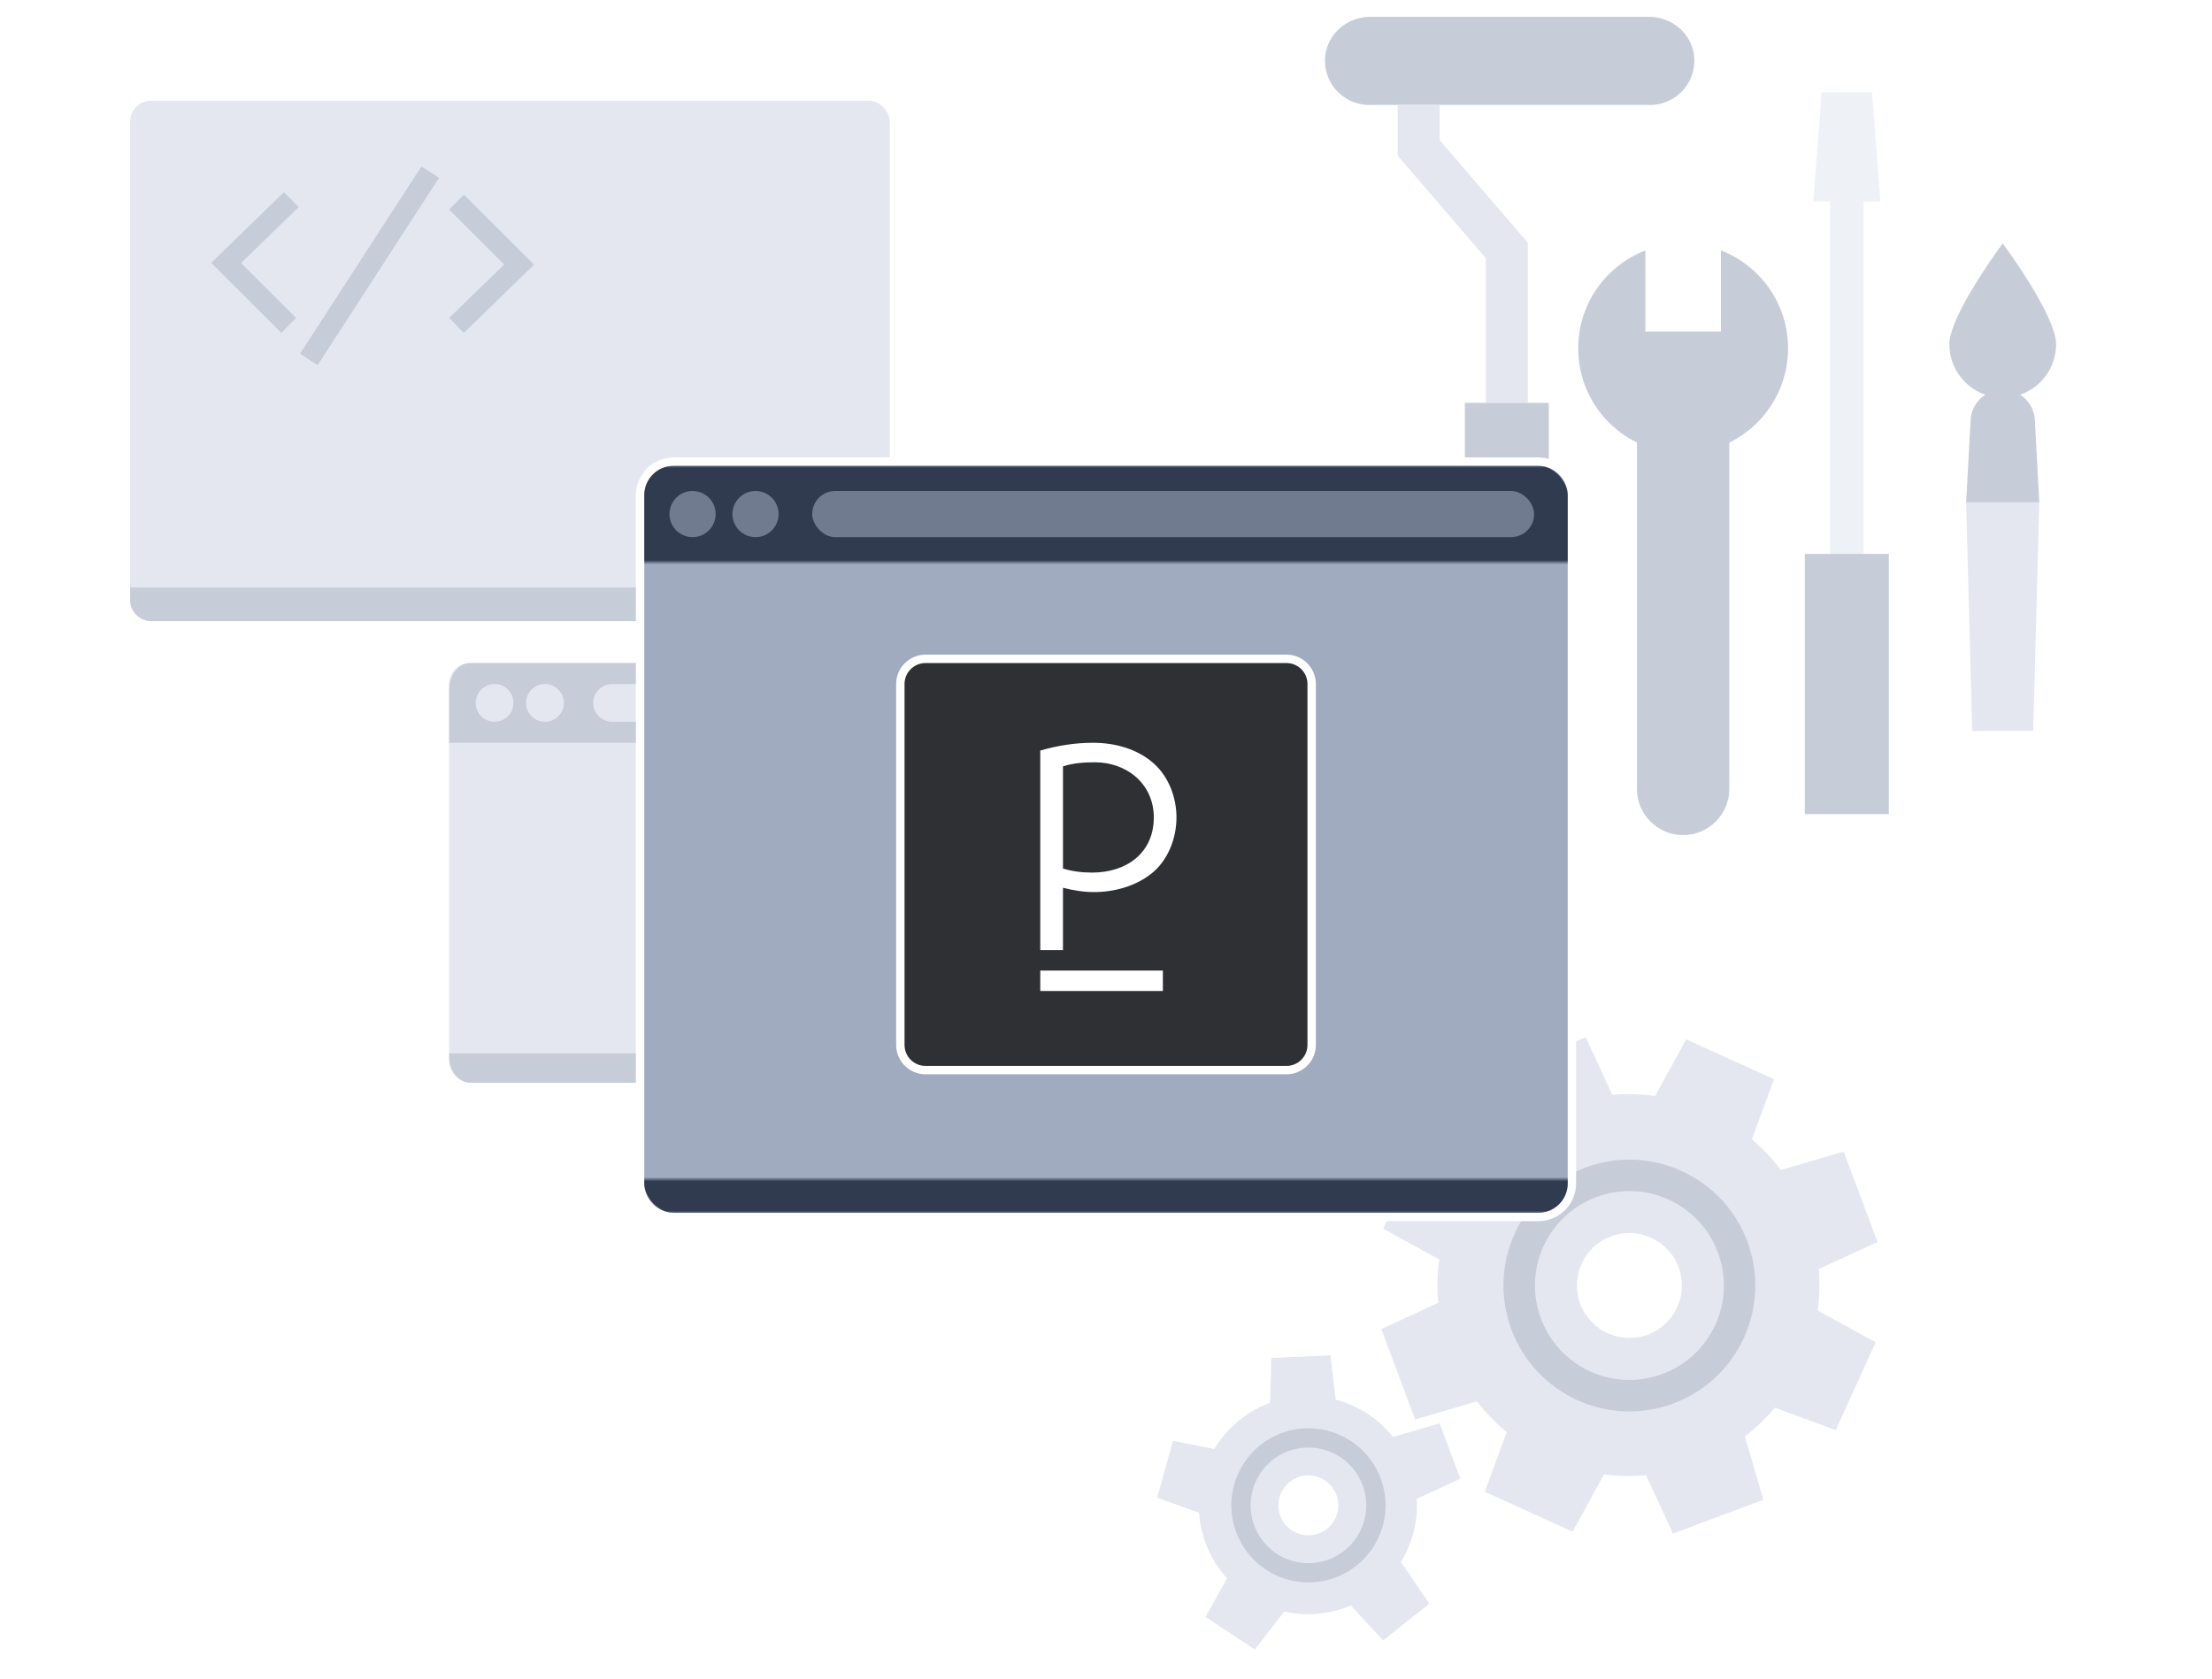 <?xml version="1.0" encoding="UTF-8"?>
<svg id="hosting-graphic-plesk" xmlns="http://www.w3.org/2000/svg" xmlns:xlink="http://www.w3.org/1999/xlink" viewBox="0 0 527 400">
  <defs>
    <style>
      .cls-1 {
        mask: url(#mask);
      }

      .cls-2 {
        filter: url(#luminosity-invert);
      }

      .cls-3 {
        fill-rule: evenodd;
      }

      .cls-3, .cls-4 {
        fill: #fff;
      }

      .cls-5 {
        fill: #2f3033;
      }

      .cls-6 {
        stroke: #d2d7e5;
        stroke-width: 10px;
      }

      .cls-6, .cls-7 {
        fill: none;
        stroke-miterlimit: 10;
      }

      .cls-8 {
        fill: #e3e8f0;
      }

      .cls-9 {
        fill: #707b90;
      }

      .cls-7 {
        stroke: #a0abc0;
        stroke-width: 5px;
      }

      .cls-10 {
        opacity: .6;
      }

      .cls-11 {
        fill: #303b50;
      }

      .cls-12 {
        fill: #d2d7e5;
      }

      .cls-13 {
        fill: #a0abc0;
      }
    </style>
    <filter id="luminosity-invert" x="148.86" y="111" width="237.43" height="178" color-interpolation-filters="sRGB" filterUnits="userSpaceOnUse">
      <feColorMatrix result="cm" values="-1 0 0 0 1 0 -1 0 0 1 0 0 -1 0 1 0 0 0 1 0"/>
    </filter>
    <mask id="mask" x="148.86" y="111" width="237.43" height="178" maskUnits="userSpaceOnUse">
      <g class="cls-2">
        <g>
          <rect class="cls-11" x="148.86" y="111" width="237.43" height="23"/>
          <rect class="cls-11" x="150.19" y="281" width="230.12" height="8"/>
        </g>
      </g>
    </mask>
  </defs>
  <g class="cls-10">
    <g>
      <path class="cls-12" d="M287.25,367.78c5.03,13.44,20.01,20.26,33.46,15.23,13.44-5.03,20.26-20.01,15.23-33.46-5.03-13.44-20.01-20.26-33.46-15.23-13.44,5.03-20.26,20.01-15.23,33.46ZM305.03,361.22c-1.38-3.69.49-7.81,4.18-9.19,3.69-1.38,7.81.49,9.19,4.18s-.49,7.81-4.18,9.19-7.81-.49-9.19-4.18Z"/>
      <path class="cls-12" d="M345.37,322.18c8.81,23.53,35.03,35.47,58.56,26.66,23.53-8.81,35.47-35.03,26.66-58.56-8.81-23.53-35.03-35.47-58.56-26.66s-35.47,35.03-26.66,58.56ZM376.49,310.71c-2.42-6.47.86-13.67,7.33-16.09,6.47-2.42,13.67.86,16.09,7.33s-.86,13.67-7.33,16.09c-6.47,2.42-13.67-.86-16.09-7.33Z"/>
      <path class="cls-13" d="M360.1,316.85c5.81,15.52,23.1,23.39,38.61,17.58,15.52-5.81,23.39-23.1,17.58-38.61-5.81-15.52-23.1-23.39-38.61-17.58-15.52,5.81-23.39,23.1-17.58,38.61ZM367.13,314.22c-4.36-11.64,1.55-24.6,13.19-28.96,11.64-4.36,24.6,1.55,28.96,13.19s-1.55,24.6-13.19,28.96c-11.64,4.36-24.6-1.55-28.96-13.19Z"/>
      <polygon class="cls-12" points="363.87 281.27 389.16 271.8 377.82 247.22 356.28 255.28 363.87 281.27"/>
      <polygon class="cls-12" points="353.28 305.81 364.46 281.24 339.06 271.87 329.53 292.8 353.28 305.81"/>
      <polygon class="cls-12" points="363.14 330.66 353.67 305.37 329.09 316.71 337.15 338.25 363.14 330.66"/>
      <polygon class="cls-12" points="387.68 341.25 363.11 330.07 353.74 355.47 374.67 365 387.68 341.25"/>
      <polygon class="cls-12" points="412.53 331.39 387.24 340.86 398.58 365.44 420.12 357.38 412.53 331.39"/>
      <polygon class="cls-12" points="423.13 306.85 411.94 331.42 437.34 340.79 446.87 319.86 423.13 306.85"/>
      <polygon class="cls-12" points="413.26 282 422.73 307.29 447.31 295.95 439.25 274.41 413.26 282"/>
      <polygon class="cls-12" points="388.72 271.4 413.29 282.59 422.66 257.19 401.73 247.66 388.72 271.4"/>
      <path class="cls-13" d="M294.53,365.16c3.56,9.5,14.14,14.32,23.64,10.76s14.32-14.14,10.76-23.64-14.14-14.32-23.64-10.76c-9.5,3.56-14.32,14.14-10.76,23.64ZM298.83,363.55c-2.67-7.13.95-15.06,8.07-17.73,7.13-2.67,15.06.95,17.73,8.07s-.95,15.06-8.07,17.73c-7.13,2.67-15.06-.95-17.73-8.07Z"/>
      <polygon class="cls-12" points="327.07 343.83 332.87 359.31 347.92 352.37 342.99 339.18 327.07 343.83"/>
      <polygon class="cls-12" points="302.4 340.17 318.92 339.44 316.97 322.98 302.9 323.6 302.4 340.17"/>
      <polygon class="cls-12" points="291.29 362.5 295.71 346.57 279.45 343.33 275.69 356.9 291.29 362.5"/>
      <polygon class="cls-12" points="309.1 379.97 295.31 370.84 287.21 385.3 298.95 393.08 309.1 379.97"/>
      <polygon class="cls-12" points="331.21 368.44 318.27 378.73 329.52 390.91 340.54 382.15 331.21 368.44"/>
    </g>
    <g>
      <path class="cls-13" d="M392.87,4h-66.4c-5.16,0-9.78,3.6-10.65,8.69-1.12,6.57,3.98,12.31,10.35,12.31h67c6.37,0,11.46-5.75,10.35-12.31-.87-5.09-5.49-8.69-10.65-8.69Z"/>
      <polyline class="cls-6" points="338 25 338 35.25 359 59.69 359 96"/>
      <rect class="cls-13" x="332.5" y="112.5" width="53" height="20" transform="translate(481.5 -236.5) rotate(90)"/>
    </g>
    <g>
      <path class="cls-13" d="M410,59.68v19.32h-18v-19.32c-9.36,3.61-16,12.69-16,23.32,0,13.81,11.19,25,25,25s25-11.19,25-25c0-10.63-6.64-19.71-16-23.32Z"/>
      <path class="cls-13" d="M390,97h22v91c0,6.07-4.93,11-11,11h0c-6.07,0-11-4.93-11-11v-91h0Z"/>
    </g>
    <g>
      <rect class="cls-8" x="393" y="82" width="94" height="8" transform="translate(526 -354) rotate(90)"/>
      <rect class="cls-13" x="409" y="153" width="62" height="20" transform="translate(603 -277) rotate(90)"/>
      <polygon class="cls-8" points="432 48 434 22 446 22 448 48 432 48"/>
    </g>
    <g>
      <rect class="cls-12" x="107" y="158" width="125" height="100" rx="5" ry="5"/>
      <g>
        <path class="cls-13" d="M227,158h-115c-2.75,0-5,2.85-5,6.33v12.67h125v-12.67c0-3.48-2.25-6.33-5-6.33ZM117.83,172c-2.49,0-4.5-2.01-4.5-4.5s2.01-4.5,4.5-4.5,4.5,2.01,4.5,4.5-2.01,4.5-4.5,4.5ZM129.83,172c-2.49,0-4.5-2.01-4.5-4.5s2.01-4.5,4.5-4.5,4.5,2.01,4.5,4.5-2.01,4.5-4.5,4.5ZM221.83,172h-76c-2.47,0-4.5-2.03-4.5-4.5s2.03-4.5,4.5-4.5h76c2.47,0,4.5,2.02,4.5,4.5s-2.03,4.5-4.5,4.5Z"/>
        <path class="cls-13" d="M232,251v.67c0,3.48-2.25,6.33-5,6.33h-115c-2.75,0-5-2.85-5-6.33v-.67h125Z"/>
      </g>
    </g>
    <g>
      <rect class="cls-12" x="31" y="24" width="181" height="124" rx="5" ry="5"/>
      <polyline class="cls-7" points="108.76 48.16 123.68 63.04 108.76 77.54"/>
      <polyline class="cls-7" points="68.79 77.54 53.88 62.66 69.39 47.56"/>
      <line class="cls-7" x1="102.5" y1="41.01" x2="73.57" y2="85.67"/>
      <path class="cls-13" d="M31,140h181v3c0,2.76-2.24,5-5,5H36c-2.76,0-5-2.24-5-5v-3h0Z"/>
    </g>
    <g>
      <polygon class="cls-12" points="468.42 119.71 485.85 119.71 484.4 174.18 469.87 174.18 468.42 119.71"/>
      <path class="cls-13" d="M477.14,92.84h0c4.07,0,7.44,3.19,7.66,7.25l1.06,19.62h-17.43s1.06-19.62,1.06-19.62c.22-4.07,3.58-7.25,7.66-7.25Z"/>
      <path class="cls-13" d="M489.85,82.05c0,7.02-5.69,12.71-12.71,12.71-7.02,0-12.71-5.69-12.71-12.71s12.71-24.03,12.71-24.03c0,0,12.71,17.01,12.71,24.03Z"/>
    </g>
  </g>
  <g>
    <g>
      <g>
        <rect class="cls-13" x="152.5" y="110" width="222" height="180" rx="8" ry="8"/>
        <path class="cls-4" d="M366.5,111c3.85,0,7,3.15,7,7v164c0,3.85-3.15,7-7,7h-206c-3.85,0-7-3.15-7-7V118c0-3.85,3.15-7,7-7h206M366.5,109h-206c-4.96,0-9,4.04-9,9v164c0,4.96,4.04,9,9,9h206c4.96,0,9-4.04,9-9V118c0-4.96-4.04-9-9-9h0Z"/>
      </g>
      <g class="cls-1">
        <rect class="cls-11" x="153.5" y="111" width="220" height="178" rx="7" ry="7"/>
      </g>
      <circle class="cls-9" cx="165" cy="122.5" r="5.5"/>
      <circle class="cls-9" cx="180" cy="122.5" r="5.5"/>
      <rect class="cls-9" x="193.5" y="117" width="172" height="11" rx="5.5" ry="5.5"/>
    </g>
    <g>
      <g>
        <rect class="cls-5" x="214.5" y="157" width="98" height="98" rx="6" ry="6"/>
        <path class="cls-4" d="M306.5,158c2.76,0,5,2.24,5,5v86c0,2.76-2.24,5-5,5h-86c-2.76,0-5-2.24-5-5v-86c0-2.76,2.24-5,5-5h86M306.5,156h-86c-3.86,0-7,3.14-7,7v86c0,3.86,3.14,7,7,7h86c3.86,0,7-3.14,7-7v-86c0-3.86-3.14-7-7-7h0Z"/>
      </g>
      <g>
        <path class="cls-4" d="M247.84,231.28h29.21v4.87h-29.21v-4.87Z"/>
        <path class="cls-3" d="M274.89,194.79c0-7.97-6.43-13.14-14.02-13.14-2.61,0-5.13.17-7.62.97v24.34c2.28.71,4.54.97,6.96.97,8.17,0,14.68-4.66,14.68-13.14ZM253.25,226.41h-5.41v-47.56c4.27-1.23,8.46-1.85,12.58-1.85,5.18,0,10.52,1.43,14.46,4.93,3.57,3.19,5.41,8.11,5.41,12.86,0,5.01-2.04,10.37-6.14,13.52-3.77,2.91-8.78,4.27-13.5,4.27-2.53,0-4.95-.41-7.4-1.03v14.85Z"/>
      </g>
    </g>
  </g>
</svg>